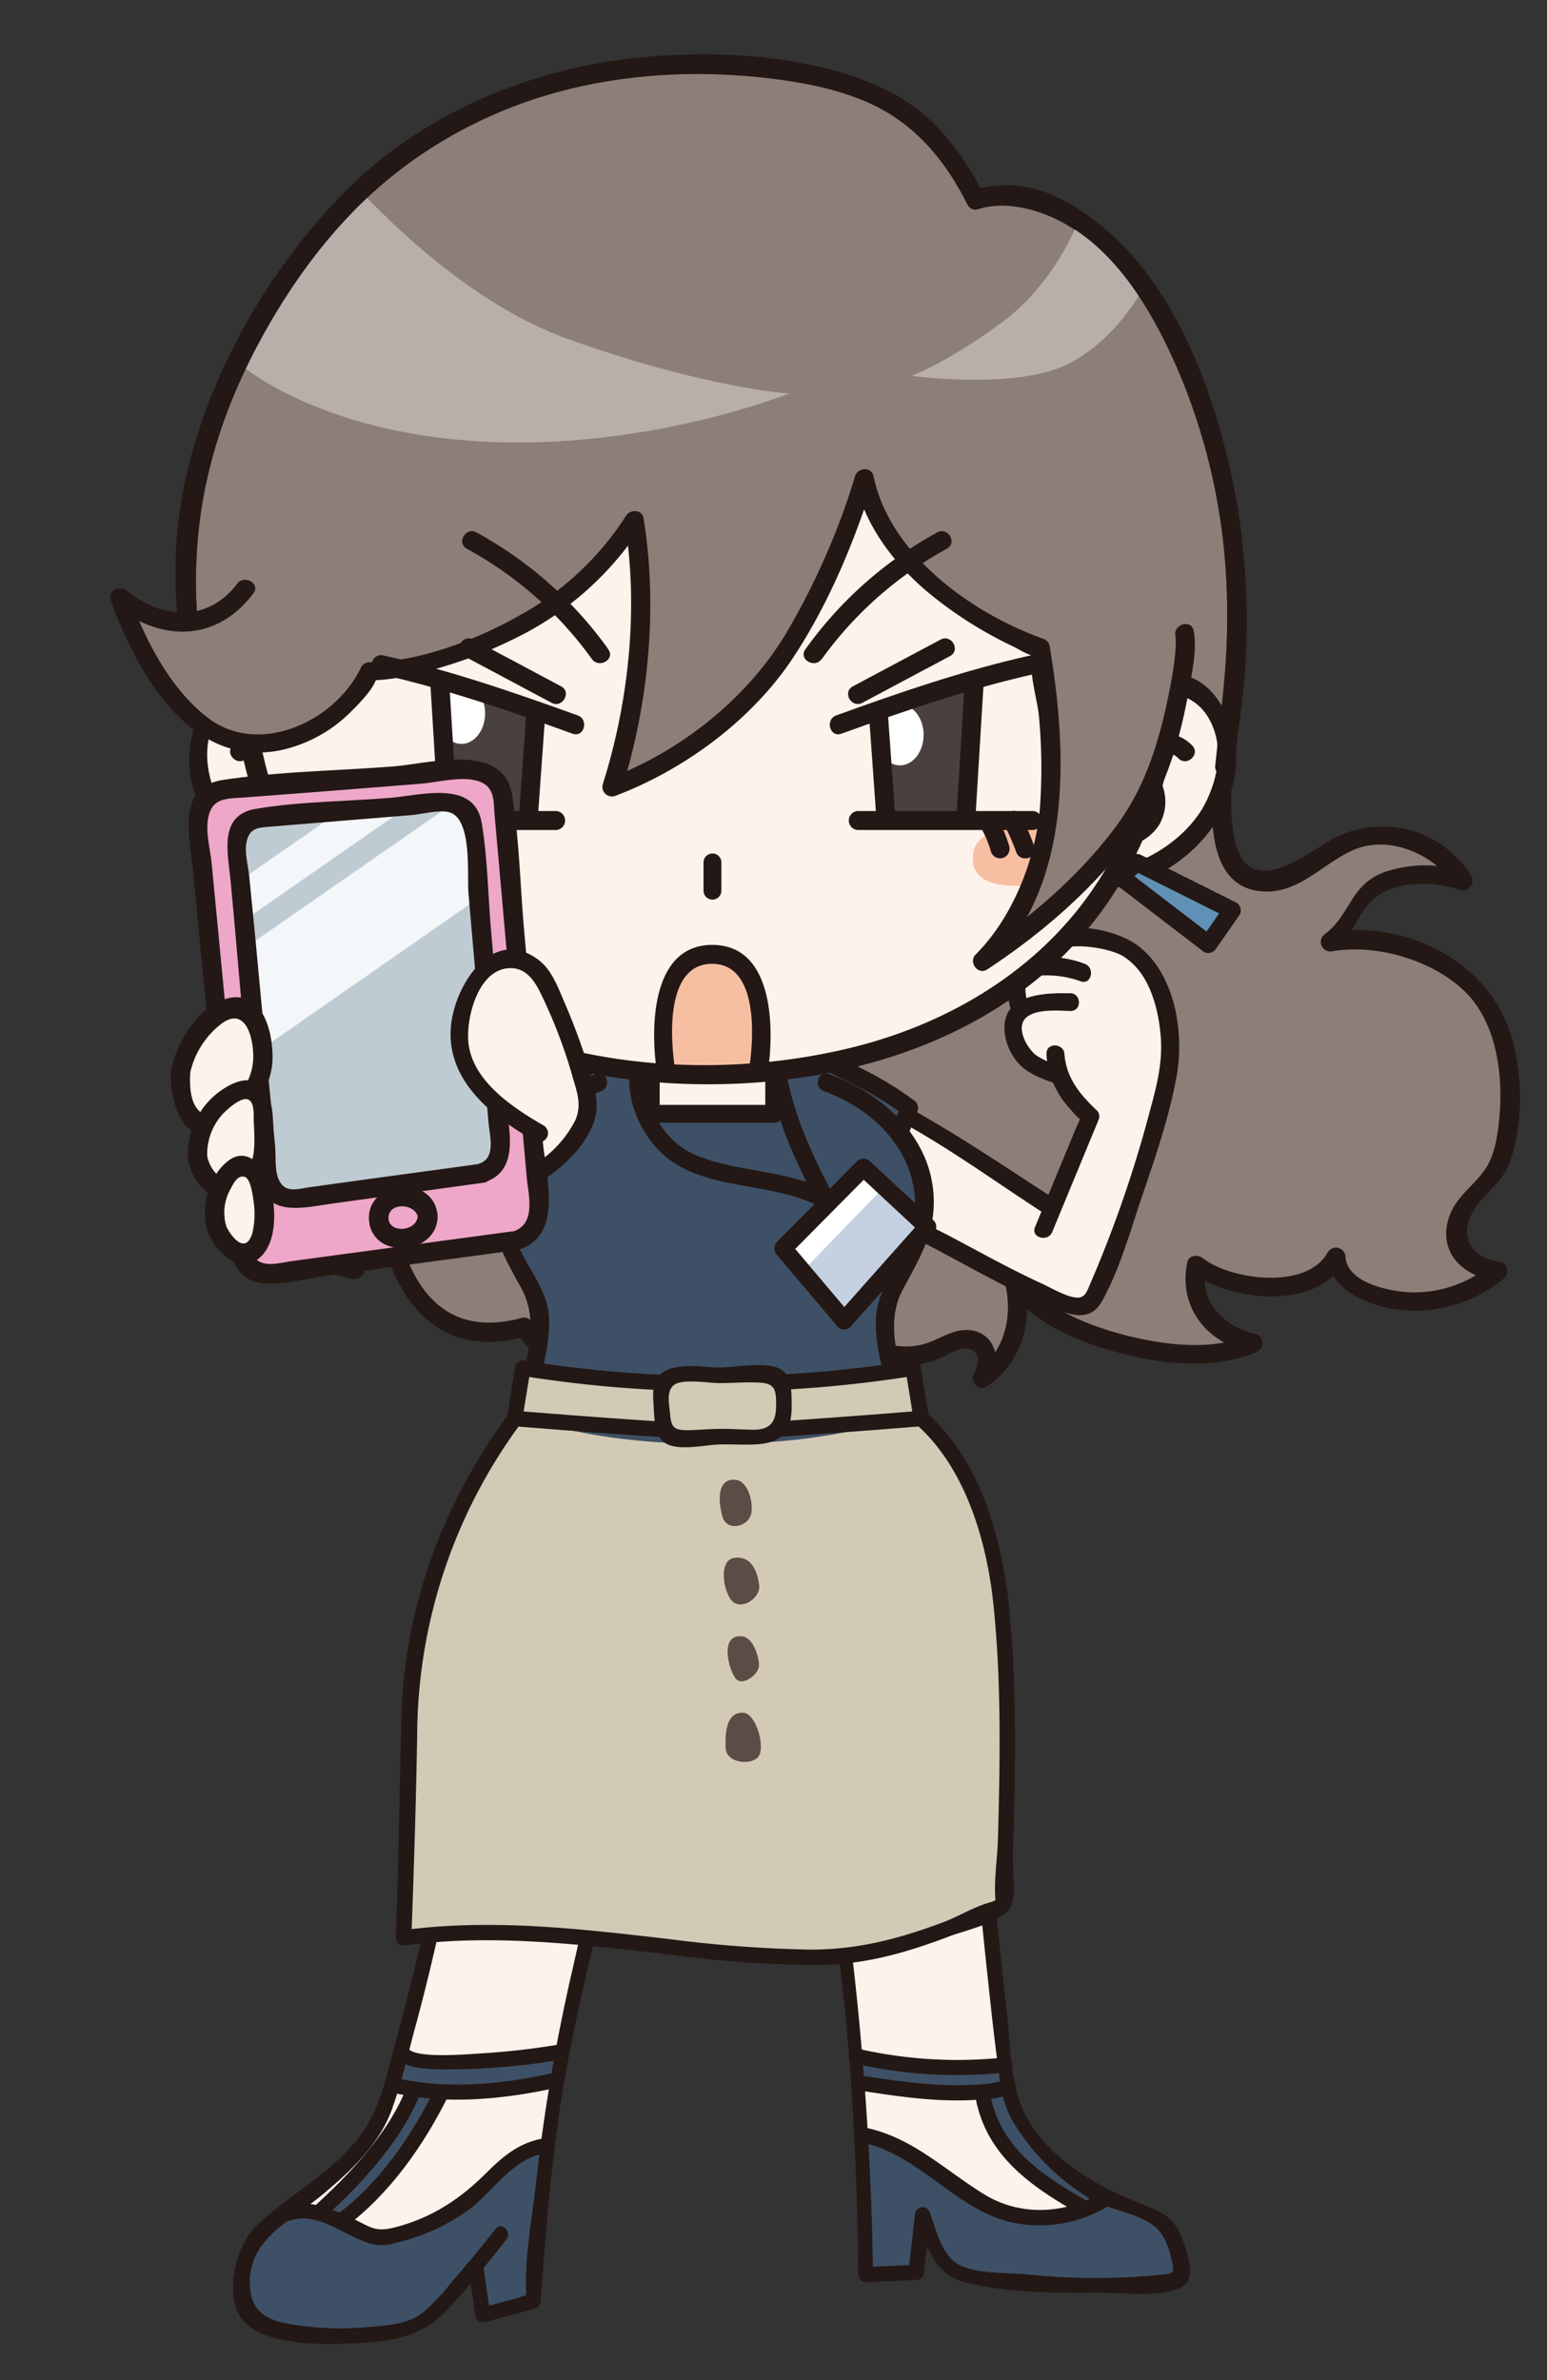 <svg id="イラスト" xmlns="http://www.w3.org/2000/svg" viewBox="0 0 260 400.01"><rect x="0" y="0" width="260" height="400.01" fill="#333333" stroke="none"/><defs><style>.cls-1{fill:#fdf3eb;}.cls-2{fill:#3e5065;}.cls-3{fill:#231815;}.cls-4{fill:#d3cab6;}.cls-5{fill:#8c7f78;}.cls-6{fill:#c5d1e1;}.cls-7{fill:#fff;}.cls-8{fill:#f7bfa2;}.cls-9{fill:#b9afaa;}.cls-10{fill:#49413d;}.cls-11{fill:#6090b6;}.cls-12{fill:#5b4c45;}.cls-13{fill:#eea7c8;}.cls-14{fill:#bfcbd2;}.cls-15{fill:#f4f7fa;}</style></defs><title>yuyuco008</title><path class="cls-1" d="M148.2,232.34c5,.94,11.28,27.21,12.36,47.21s7.94,69.38,9.56,73.88,9.65,13,14.49,15.38,11.19,3.47,12.11,6.14,2.32,6.55,1.7,7.8-18,1.63-27.22.59-11.35-1-12.94-3.85a64,64,0,0,1-3.21-7.36L154,381.85l-8.49.39s-.23-24.14-2.23-44.33-9.19-59.44-10.79-73S136.24,230.13,148.2,232.34Z"/><path class="cls-2" d="M143.9,345.54s10.65,2.08,16.07,1.93,8.91-.43,8.91-.43,3.3,10.56,5.84,13.29,6.93,7,9.11,8.06,8.42,2.31,10.66,4.43,3.63,4.11,3.78,7-1.12,3.91-4,3.93-27.12-.44-30.49-1.31-6.63-1.22-6.71-3.36-2.25-5.14-2.25-5.14l-.89,7.89-9.29-.83.05-22.3a30.72,30.72,0,0,1,9.1,3.54c3.76,2.44,10.53,7.76,12.74,8.67a17,17,0,0,0,9,1.7c4.11-.41,5.86-2,5.86-2s-7.16-3.39-10.31-7.1-6-11.83-6-11.83-8.72,0-13.11-.59a54,54,0,0,1-8.5-1.88Z"/><path class="cls-3" d="M147.86,233.57c2.14.66,3.36,4.6,4.06,6.4a94.13,94.13,0,0,1,3.51,12,264.74,264.74,0,0,1,5.11,29.61c2,16.11,3.51,32.26,5.21,48.39.62,5.81,1.22,11.63,2,17.42.44,3.31.78,6.37,2.56,9.26a38.22,38.22,0,0,0,13.23,13.07c3.15,1.72,7.31,2.14,10.2,4.21,1.92,1.37,2.65,3.61,3.16,5.82.59,2.52.29,2.3-1.93,2.56a110.69,110.69,0,0,1-22.73-.1c-3.29-.3-8.38,0-11.33-1.75-2.65-1.56-3.64-5.91-4.64-8.63a1.28,1.28,0,0,0-2.5.34l-1.1,9.72,1.28-1.27-8.49.39,1.27,1.27a529.45,529.45,0,0,0-6.8-77.3c-2-12.86-4.42-25.7-6-38.62-1.1-8.74-.09-34.65,14-32.75,1.6.22,2.29-2.23.68-2.45-8.89-1.2-13.53,7.23-15.68,14.63-2.73,9.43-1.86,18.68-.42,28.19,3.72,24.61,8.61,49.13,10.37,74,.81,11.41,1.27,22.87,1.39,34.31a1.28,1.28,0,0,0,1.27,1.27l8.49-.39a1.31,1.31,0,0,0,1.27-1.27l1.1-9.72-2.5.33c1.65,4.54,3,9.63,8.11,11,7.41,1.92,15.92,1.85,23.53,1.8,2.77,0,12.08,1.1,14-1.82,1.34-2-.68-7.1-1.56-8.78-1.28-2.44-3.64-3.35-6.12-4.31-8-3.11-17.46-8.55-20.52-17.32-1.56-4.47-1.56-9.87-2.09-14.52-2.08-18.51-3.75-37.06-6-55.55a254.17,254.17,0,0,0-6.3-35.39c-1.19-4.45-3-14.75-8.4-16.4C147,230.64,146.3,233.09,147.86,233.57Z"/><path class="cls-3" d="M185.36,368.34c-6.06,3.72-13.68,4.27-19.91.46-6.8-4.16-12.26-9.77-20.39-11.3-1.6-.31-2.28,2.15-.68,2.45,10.2,1.92,16.35,11.79,26.26,13.67a22.37,22.37,0,0,0,16-3.08c1.39-.86.11-3.06-1.29-2.2Z"/><path class="cls-3" d="M182.06,369.52c-7.53-4.31-14.27-9-15.74-18.17-.25-1.62-2.71-.93-2.45.67,1.57,9.78,8.81,15.06,16.91,19.69a1.27,1.27,0,0,0,1.28-2.19Z"/><path class="cls-3" d="M168.85,349.56a16,16,0,0,1-4.59.78c-6.46.42-13-.51-19.38-1.5-1.61-.25-2.3,2.2-.68,2.45,6.81,1.06,13.86,2.13,20.78,1.54a13.34,13.34,0,0,0,5.15-1.07c1.44-.79.15-3-1.28-2.2Z"/><path class="cls-3" d="M168.88,345.77a75,75,0,0,1-24.64-1.45c-1.59-.35-2.27,2.1-.67,2.45a76.66,76.66,0,0,0,25.31,1.54c1.6-.2,1.62-2.74,0-2.54Z"/><path class="cls-1" d="M80,380.72,81.14,389l8.43-2.27s1.82-23.71,3.81-36,13.48-58.56,14.64-69.54-.42-24.43-5.45-31.46-12-14.93-15.85-7.56c-.81,1.55-7.93,31.85-9,50.47S67.1,347,64.52,354.56s-14.29,16-19.4,19.51-4.47,9.66-4.13,13.37,8.22,4.64,13,5.08,13.71-.51,16.5-1.85S80,380.72,80,380.72Z"/><path class="cls-2" d="M66.47,344.87a26,26,0,0,0,10.85,1.64c6.3-.34,16.94-1.67,16.94-1.67l-.88,6s-9.14.5-14.15.68l-5,.19S67.49,363.43,64,367.09a86.41,86.41,0,0,1-6.74,6.25s6.89,2.93,8.95,2.36,9.5-3,12.61-5.92,7.73-7.47,9.23-8.11a25.38,25.38,0,0,1,4.06-1.13l-2.49,26.22L81.14,389,80,380.72S72.79,389,69.52,391.06s-17.68,1.91-21.83.6-6.87-2.82-6.88-6.07.32-8.53,3.22-10.66,3.88-3.09,5.38-3.21a35.86,35.86,0,0,1,4.2.09s9.58-9.68,12-13.54S69.63,351,69.63,351l-4.15-.4Z"/><path class="cls-3" d="M78.72,381.06l1.2,8.31a1.29,1.29,0,0,0,1.56.89L89.91,388a1.3,1.3,0,0,0,.93-1.22c.92-11.88,1.82-23.87,3.76-35.63s4.9-23.14,7.5-34.65c5.32-23.59,16.82-57.9-6.06-76.07-10.33-8.2-12.23,7.51-13.68,14.21-3.21,14.84-4.71,29.6-6.59,44.6S70.24,329.31,66.28,344c-1.4,5.16-2.48,10.67-5.79,15-4.82,6.31-11.72,9.72-17.35,15-3.42,3.23-5.54,11.47-2.57,15.61,3.29,4.59,13.39,4.44,18.34,4.23,6.26-.27,11.58-.78,16-5.4,3.63-3.8,6.94-7.94,10.19-12.06,1-1.27-.79-3.09-1.8-1.8-2.43,3.09-4.93,6.13-7.51,9.09a33,33,0,0,1-5,5.21c-2.66,1.92-6.7,2-9.86,2.28A46.73,46.73,0,0,1,51.8,391c-4.27-.51-9.12-.92-9.72-6-1-8.37,6.44-11.53,11.91-16,4.82-4,9.75-8.54,11.9-14.56,1.5-4.21,2.55-8.63,3.68-12.95a341.69,341.69,0,0,0,8.55-40.77c1.88-14,3.06-27.95,5.93-41.86,1-4.72,1.57-10.15,3.37-14.64,4-10,15.2,7.2,16.82,11.57,4.59,12.33,2.85,25.38.26,37.87C102,306,99.07,318.26,96.32,330.55a310.07,310.07,0,0,0-6.16,35.68c-.64,6.12-2,12.82-1.74,19,0,.5-.14,1-.12,1.49,0-.66,1.39-.9.46-1a4.83,4.83,0,0,0-1.59.43l-6.36,1.72,1.56.88-1.19-8.31c-.23-1.61-2.69-.93-2.46.68Z"/><path class="cls-3" d="M48.23,373.34c5.06-1.93,9.29,2.27,13.78,3.64a7.29,7.29,0,0,0,4.52-.06,33.87,33.87,0,0,0,12.16-5.47c4.43-3.3,7.46-8.89,13.37-9.64,1.61-.2,1.63-2.75,0-2.54-4.37.55-7.18,2.78-10.23,5.82-4.49,4.48-9.24,7.65-15.49,9.25-3.64.93-4.12-.23-8.15-2-3.32-1.44-7-2.86-10.63-1.48-1.51.58-.86,3,.67,2.45Z"/><path class="cls-3" d="M93.92,343.61a125.47,125.47,0,0,1-12.53,1.45c-2.43.15-11.68,1-12.82-.83-.85-1.39-3.06-.12-2.19,1.28,1.65,2.69,8,2.24,10.38,2.25a107.75,107.75,0,0,0,17.83-1.69c1.62-.27.93-2.73-.67-2.46Z"/><path class="cls-3" d="M93.23,348.33c-8.42,1.91-17.74,2.88-26.23,1-1.59-.36-2.27,2.09-.67,2.45,9,2,18.69,1,27.58-1,1.59-.36.92-2.81-.68-2.45Z"/><path class="cls-3" d="M73.13,351c-3.94,7.92-9.39,16-16.57,21.23-1.3,1,0,3.17,1.29,2.19,7.54-5.55,13.33-13.8,17.47-22.14.73-1.46-1.46-2.75-2.19-1.28Z"/><path class="cls-3" d="M68.4,350.67c-3.05,7.86-9.61,14.68-15.69,20.24-1.21,1.11.59,2.91,1.8,1.8,6.43-5.88,13.13-13.07,16.34-21.37.6-1.52-1.86-2.18-2.45-.67Z"/><path class="cls-4" d="M154.84,238.39s8.87,7.64,12.38,24.14,1.4,57.57,1.4,57.57-6.41,3.51-19.3,7.43-42.12-1.44-55.92-2.48a134.22,134.22,0,0,0-25.58.62s-.52-22.9,1-36.52,5.73-34.87,17.7-50.76c0,0,8.29-1,32.22-2S154.84,238.39,154.84,238.39Z"/><path class="cls-3" d="M153.92,239.32c8.44,7.41,12,19.94,13.08,30.69,1.31,12.92,1.08,26,.72,39-.09,3.42-.74,7.21-.39,10.61.11,1.05-.21-.24.52-.58a7,7,0,0,1-1.23.61c-2.75.7-5.51,2.44-8.19,3.44-7.45,2.78-14.33,4.58-22.3,4.56a211.64,211.64,0,0,1-23.59-1.76c-15-1.73-29.94-3.53-45.07-1.47l1.66,1.26c.45-11.77.82-23.54,1-35.32a88.54,88.54,0,0,1,17.53-51.3c1-1.35-1.27-2.66-2.26-1.32C74.76,252.12,68,269.88,67.51,287.84c-.37,12.61-.51,25.22-1,37.83a1.33,1.33,0,0,0,1.66,1.26c15-2,30.08-.06,45.07,1.64A186.9,186.9,0,0,0,138,330.24c7.71-.15,14.53-2.14,21.73-4.88,2.39-.9,8.82-2.33,10.12-4.91,1-1.94.29-6.16.36-8.26.45-13.66.74-27.48-.52-41.12-1.09-11.76-4.69-25.46-13.95-33.6-1.26-1.11-3.12.73-1.85,1.85Z"/><path class="cls-5" d="M164,33.6s17.12-5.91,31.61,20.16,12.91,54.32,11.33,66.14-3.69,26.87,4.48,28.21,12.38-8.6,21.33-7.79a18,18,0,0,1,13.17,7.79s-6.84-2.43-13.17.13-5,7.4-9.22,10.09a31,31,0,0,1,22.39,5.91c10.81,8.07,8.67,30.39,4.22,34.14-6.06,5.11-6.32,10-4.48,12.37s6.06,2.95,6.06,2.95-7.38,6.45-17.12,4.84-10-7.26-10-7.26-2.64,5.11-11.07,4.84-12.38-3.49-12.38-3.49-1.32,5.91,2.11,9.14a16.89,16.89,0,0,0,7.37,4s-7.9,3.76-22.39,0-17.91-11.29-17.91-11.29,1.84,5.91,0,10.48a15,15,0,0,1-5.27,6.72s2.9-4.84-1.05-6.45-7.91,5.38-17.13,1.61S134.76,218,134.76,218s-5.61,10.6-20,6.19c-10.53-3.23-16.06-8.87-16.06-8.87s.26,5.91,4.21,9.4,7.55,1.62,7.55,1.62-3.6,5.1-11.76,3.22-10.54-6.45-10.54-6.45a25.64,25.64,0,0,1-10.8.42c-5.8-1.08-10-9.83-10-9.83-3.43-7-3.43-20.16-3.43-20.16s-5.53,5.38-6.06,11,1.85,8.87,1.85,8.87a14.77,14.77,0,0,1-9.75-6.72c-3.69-5.91,0-9.94,0-9.94s-3.42,0-2.9-6.45,6.06-7.26,4.74-17.48-3.42-14-9.22-24.73S30.7,112.9,31.23,92.2,48.09,39.51,68.37,25.53s42.24-16.45,62.7-13.7C151.09,14.51,158.2,22,164,33.6Z"/><path class="cls-3" d="M164.42,35.14c5.78-1.92,12.65.84,17.26,4.21,14,10.22,20.47,30.07,23.17,46.44,2.07,12.55,1.64,25,0,37.59-.94,7.34-4.29,26,7.68,26.45,6,.23,10-4.92,15.12-7.06,5.92-2.46,13.53.83,16.87,6.15l1.8-2.35a21,21,0,0,0-14,.13c-5.4,2.19-5.42,7.09-9.6,10.25a1.61,1.61,0,0,0,1.23,2.92c7.37-1.27,16.63,1.47,22,6.53,5.7,5.32,6.76,14.54,6,21.91-.29,2.74-.77,6-2.43,8.33-2.15,3-5.16,4.72-6.16,8.51-1.47,5.58,2.65,9.3,7.9,10.09l-.71-2.67a20.33,20.33,0,0,1-12.84,4.63c-3.37,0-11.19-1.31-11.57-5.92a1.61,1.61,0,0,0-3-.8c-3.57,6.43-16.36,4.58-20.94,1-.86-.67-2.41-.61-2.67.7-1.51,7.54,3.27,13.44,10.6,15.14l-.38-2.92c-6.64,3-16.17,1.36-22.85-.63-5.31-1.58-12.67-4.65-15.27-10.09-.79-1.64-3.42-.48-2.92,1.23,1.61,5.52.53,12-4.54,15.4l2.19,2.19c2.84-5.05-.32-10.53-6.26-8.57-1.73.57-3.27,1.57-5,2-3.83,1-7.22-.2-10.62-2-3-1.57-6.56-3.79-8.38-6.83a1.6,1.6,0,0,0-2.75,0c-6.82,12.41-26,4.53-33.59-3a1.61,1.61,0,0,0-2.72,1.13c.43,6.72,6.34,16,14.16,12.4l-2.18-2.19c-4.08,5.46-16.34,2.55-19.54-3.22a1.64,1.64,0,0,0-1.81-.74c-18.22,5-22.15-14.52-22.21-28a1.62,1.62,0,0,0-2.73-1.13c-5.45,5.45-9.34,14.72-4.46,21.83l1.8-2.35c-5.39-.84-13.8-8.36-9-14a1.62,1.62,0,0,0-1.13-2.73c-3.34-.2-.25-8.23.67-9.9,1.45-2.62,2.67-5,2.91-8,.65-8-2.47-16.32-6-23.3-4.34-8.49-8-16.52-10.32-25.82A135.82,135.82,0,0,1,32.8,93.84C33,75.25,42.34,56.41,53.61,42c13.74-17.5,34.2-27.8,56.35-29.37,11.29-.8,23.71-.15,34.36,3.94,8.68,3.34,14.16,9.69,18.3,17.8.93,1.83,3.69.21,2.76-1.62-3.52-6.89-8.06-13-14.94-16.85-9-5-20.06-6.29-30.23-6.64-22.94-.79-46.5,6.79-62.73,23.46-13.79,14.18-24.63,34-27.35,53.75-1.58,11.38,0,23.39,2.19,34.59,1.91,9.85,4.59,19.73,9.3,28.64,5.31,10.06,12.47,22.8,6.22,33.92-2.1,3.74-5,14.27,2.09,14.7l-1.13-2.72c-6.33,7.49,2.45,18.08,10.45,19.33,1.23.2,2.68-1.07,1.81-2.34-4.05-5.9-.53-13.48,4-18l-2.72-1.13c.06,15.83,5.82,36.75,26.25,31.11l-1.8-.73c4.36,7.86,19.3,10.92,25,3.22,1.07-1.42-.91-2.76-2.18-2.18-5.28,2.41-9.09-5.48-9.36-9.64l-2.72,1.12c9,9,30.66,16.82,38.59,2.37h-2.75c3,5.05,9.76,8.95,15.26,10.31a14.92,14.92,0,0,0,9.39-.79c1.17-.46,2.88-1.72,4.17-1.63,2.83.21,2.43,2.5,1.47,4.21-.75,1.32.81,3.1,2.19,2.18,6.31-4.21,8-12,6-19l-2.92,1.24c3,6.19,11.07,9.74,17.18,11.55,7.67,2.28,17.7,3.78,25.31.31a1.61,1.61,0,0,0-.38-2.92c-5.45-1.26-9.52-5.47-8.37-11.21l-2.67.71c6.44,5,21.32,6.68,26-1.67l-3-.81c.44,5.41,6.59,8,11.18,8.8a23.5,23.5,0,0,0,18.68-5.25,1.6,1.6,0,0,0-.71-2.67c-6-.9-7.18-5.6-3.43-10.13,2-2.42,3.9-3.63,5-6.62,2.23-6.08,2.16-13.38.72-19.63-3.14-13.67-17.81-21.32-31.32-19l1.23,2.92c2.92-2.21,3.57-5.55,6-8.06,3.65-3.75,10.48-3.55,15.13-2a1.61,1.61,0,0,0,1.8-2.34,17.58,17.58,0,0,0-24-5.83c-5.15,3.2-13.8,9.52-15.81-.46-1.46-7.22.33-15.1,1.2-22.28a118.21,118.21,0,0,0-2-40.09c-3.41-15-10.18-32.22-22.95-41.71-5.4-4-13.4-7.13-20.18-4.88C161.63,32.7,162.46,35.79,164.42,35.14Z"/><path class="cls-1" d="M176.83,203.24s-8.79-6.05-14.21-9.55-19.58-11.83-22.5-11.75-3.39,2.71-3.58,6.63c-.4,8,5.16,12.52,14.16,16.36s30.27,17.16,32.52,14.16,13.48-34.73,13.48-41.9-2-13.5-5.79-16.75-7.76-2.73-11.93-2.75-5.27,2.78-5.27,4.78l-2.34,1c-1.25,1.75,0,6,0,6l-.56,1.25c-1.44,2.5.55,6.25,1.93,7.5s5.13,2.5,5.13,2.5l2,3.5c2.25,2.5,3.35,3.5,3.35,3.5Z"/><path class="cls-3" d="M175.21,162.47c.36-5.09,10.76-3.47,13.51-1.79,4.37,2.68,5.91,8.49,6.34,13.27.41,4.42-.63,8.48-1.79,12.71a204,204,0,0,1-10,29c-.52,1.16-.75,2.11-1.73,2.37-1.52.41-5.05-1.68-6.27-2.23-5.39-2.46-10.57-5.38-15.81-8.14-4.88-2.57-10.35-4.48-14.92-7.56-2.85-1.92-5.35-4.4-6.21-7.82s-.62-9.93,4.15-8c11.58,4.6,22.16,12.61,32.55,19.34,1.62,1.06,3.13-1.54,1.51-2.59-6.42-4.16-12.78-8.44-19.37-12.33-3.66-2.16-7.36-4.3-11.2-6.12-1.88-.89-4.14-2.19-6.29-2-6.48.6-5.2,11.49-3.15,15.44,3.63,7,11.89,9.37,18.43,12.71,7,3.56,13.74,7.65,21,10.66,3.4,1.42,7.1,3.12,9.22-.67,3-5.32,4.74-11.71,6.69-17.45,2.27-6.68,4.64-13.52,5.89-20.48,1.28-7.17-.21-16.68-6.11-21.55-5.09-4.21-18.82-5.71-19.46,3.32-.14,1.92,2.86,1.92,3,0Z"/><path class="cls-3" d="M179.87,166.94c-3.41-.1-9.48,0-10.78,3.95-.86,2.67.38,6.05,2.26,8,1.58,1.65,4,2.5,6.12,3.22,1.83.62,2.62-2.28.8-2.9a16,16,0,0,1-4-1.77c-1.56-1.07-3.56-4.58-1.95-6.27s5.54-1.32,7.54-1.26,1.93-2.95,0-3Z"/><path class="cls-3" d="M175.87,177.19a14.71,14.71,0,0,0,4,9.19,14.91,14.91,0,0,0,1.95,2c.85.63-.09-.92-.07-1-.28.91-.74,1.8-1.1,2.67l-6.7,16.19c-.73,1.78,2.17,2.56,2.9.8l7.85-19a1.47,1.47,0,0,0-.39-1.46c-2.83-2.64-5.11-5.45-5.41-9.44-.15-1.91-3.15-1.93-3,0Z"/><path class="cls-3" d="M182.37,162a17.18,17.18,0,0,0-10.39-.62c-3.49,1.13-2.85,5.67-2.06,8.47a1.51,1.51,0,0,0,2.9-.8,11.68,11.68,0,0,1-.5-2.93c0-1.67.34-2,1.93-2.11a16.74,16.74,0,0,1,7.33.89c1.77.74,2.55-2.16.79-2.9Z"/><path class="cls-2" d="M152.4,237.69a74.92,74.92,0,0,1-3.53-13.25c-.75-5.75,1.25-7.75,2.5-10s6.25-9.25,3-18.75a17.57,17.57,0,0,0-3.79-6.16l.56.64a20.94,20.94,0,0,0,1.66-4,56.35,56.35,0,0,0-7.06-4.25c-5.12-2.75-14.12-6.75-14.12-6.75H107.87s-9,4-14.13,6.75a56.55,56.55,0,0,0-7,4.25,20.94,20.94,0,0,0,1.66,4h0a17.09,17.09,0,0,0-3.23,5.52c-3.25,9.5,1.75,16.5,3,18.75s3.25,4.25,2.5,10a74.92,74.92,0,0,1-3.53,13.25s10.53,5,32.65,5S152.4,237.69,152.4,237.69Z"/><path class="cls-1" d="M109.37,176.19v11h20.75v-11Z"/><path class="cls-3" d="M138.47,183.39c11.63,4.14,19.28,15.52,13.16,27.54-1.78,3.51-4.19,6.38-4.41,10.48-.29,5.56,1.86,11.54,3.74,16.68.65,1.8,3.56,1,2.89-.8-2.24-6.13-5.46-14.2-2.21-20.38,2.47-4.7,5.1-8.72,5.29-14.25.36-10.78-8.1-18.76-17.66-22.17-1.82-.65-2.61,2.25-.8,2.9Z"/><path class="cls-3" d="M130.86,176.49c7.13,3.17,14.93,6.26,21.19,11l-.69-1.7a22.49,22.49,0,0,1-1.51,3.62c-.89,1.72,1.7,3.24,2.59,1.52a26.16,26.16,0,0,0,1.81-4.34,1.53,1.53,0,0,0-.69-1.69c-6.26-4.74-14.05-7.83-21.18-11-1.75-.78-3.28,1.8-1.52,2.59Z"/><path class="cls-3" d="M100.22,180.49c-9.56,3.41-18,11.39-17.66,22.17.18,5.32,2.61,9.38,5.08,13.89,3.47,6.36.33,14.37-2,20.74-.66,1.82,2.23,2.6,2.89.8,1.88-5.13,4-11.14,3.74-16.68-.22-4.09-2.63-7-4.41-10.48-6.11-12,1.53-23.4,13.16-27.54,1.8-.65,1-3.55-.8-2.9Z"/><path class="cls-3" d="M107.11,173.9c-7.13,3.17-14.92,6.26-21.18,11a1.54,1.54,0,0,0-.69,1.69,26.16,26.16,0,0,0,1.81,4.34c.89,1.71,3.48.2,2.59-1.52a22.49,22.49,0,0,1-1.51-3.62l-.69,1.7c6.26-4.74,14-7.83,21.19-11,1.76-.79.23-3.37-1.52-2.59Z"/><path class="cls-3" d="M107.87,176.19v11a1.52,1.52,0,0,0,1.5,1.5h20.75a1.52,1.52,0,0,0,1.5-1.5v-11a1.5,1.5,0,0,0-3,0v11l1.5-1.5H109.37l1.5,1.5v-11a1.5,1.5,0,0,0-3,0Z"/><path class="cls-3" d="M106.42,177.14c-1.8,5.44.2,11.66,3.92,15.78,6.9,7.64,19.16,5.26,27.77,10.07a1.51,1.51,0,0,0,2-2.06c-4.38-8.12-8.69-17.86-8.54-27.24,0-1.93-3-1.93-3,0-.16,9.93,4.31,20.15,8.95,28.76l2.06-2c-7.27-4.06-15.44-3.24-22.84-6.4-5.79-2.48-9.5-9.95-7.47-16.07.6-1.83-2.29-2.62-2.9-.79Z"/><polygon class="cls-6" points="145.12 196.19 131.62 209.81 141.87 221.94 155.87 206.19 145.12 196.19"/><polygon class="cls-7" points="145.12 196.19 148.62 199.45 134.87 213.66 131.62 209.81 145.12 196.19"/><path class="cls-3" d="M144.06,195.13l-13.5,13.62a1.54,1.54,0,0,0,0,2.13L140.81,223a1.5,1.5,0,0,0,2.12,0l14-15.75a1.53,1.53,0,0,0,0-2.12l-10.75-10c-1.41-1.31-3.54.8-2.12,2.12l10.75,10v-2.12l-14,15.75h2.12l-10.25-12.13v2.13l13.5-13.63A1.5,1.5,0,0,0,144.06,195.13Z"/><path class="cls-1" d="M57.5,147.63s-4.09.8-12.43-2.52S30.3,129.29,34.5,120.81s11.3-5.07,11.3-5.07S49.42,138.69,57.5,147.63Z"/><path class="cls-3" d="M46.6,114.37C36,109.56,30.05,123,32.24,131.61c2.72,10.7,14.35,19.44,25.68,17.55,2-.33,1.16-3.39-.84-3.06-7.17,1.2-16.46-4.15-20-10.83-2.45-4.57-3.37-10.47-.4-15,1.86-2.86,5.52-4.41,8.36-3.12,1.84.83,3.46-1.9,1.6-2.74Z"/><path class="cls-3" d="M41.4,127.49a3.64,3.64,0,0,1,5.21,0c1.47,1.42,3.71-.82,2.24-2.24a6.8,6.8,0,0,0-9.69,0c-1.49,1.4.76,3.64,2.24,2.24Z"/><path class="cls-3" d="M46.93,128.46a7.7,7.7,0,0,0-2.24,10.12A7.94,7.94,0,0,0,53.47,142c2-.47,1.14-3.53-.85-3.06a4.82,4.82,0,0,1-4.9-1.52,4.39,4.39,0,0,1-.47-4.6,5.76,5.76,0,0,1,.91-1.27c.13-.15.9-.78.37-.38,1.61-1.2,0-4-1.6-2.73Z"/><path class="cls-1" d="M182,147.63s4.08.8,12.43-2.52,14.77-15.82,10.57-24.3-11.3-5.07-11.3-5.07S190.07,138.69,182,147.63Z"/><path class="cls-3" d="M194.49,117.11c2.83-1.28,6.52.25,8.36,3.12,3,4.61,2,10.43-.4,15-3.55,6.7-12.89,12-20,10.83-2-.33-2.85,2.73-.84,3.06,11.33,1.89,23-6.85,25.68-17.55,2.19-8.58-3.72-22.05-14.36-17.24-1.85.84-.24,3.57,1.6,2.74Z"/><path class="cls-3" d="M200.33,125.25a6.8,6.8,0,0,0-9.69,0c-1.47,1.42.77,3.66,2.24,2.24a3.64,3.64,0,0,1,5.21,0c1.48,1.4,3.73-.84,2.24-2.24Z"/><path class="cls-3" d="M191,131.19c-.5-.37.13.12.28.29a7.47,7.47,0,0,1,.91,1.17,4.4,4.4,0,0,1-.38,4.79,4.84,4.84,0,0,1-4.9,1.52c-2-.47-2.84,2.59-.85,3.06a7.94,7.94,0,0,0,8.78-3.44,7.7,7.7,0,0,0-2.24-10.12c-1.63-1.23-3.21,1.52-1.6,2.73Z"/><path class="cls-1" d="M196.69,110.66c0,40.49-29,69.87-77.92,69.87s-77.92-29.38-77.92-69.87S61,33.93,118.77,33.93,196.69,70.18,196.69,110.66Z"/><path class="cls-8" d="M127.49,181.12c2.11-12-1.31-20.2-7.75-20.73-6.43.53-9.85,8.77-7.74,20.73Z"/><path class="cls-8" d="M65.2,137.69c6.56,1.11,10.17,2.72,10.67,5.45s-.33,6.05-8.33,5.72-9.67-3-10-5.72S60.77,136.94,65.2,137.69Z"/><path class="cls-8" d="M174.29,137.69c-6.56,1.11-10.17,2.72-10.67,5.45s.33,6.05,8.33,5.72,9.67-3,10-5.72S178.72,136.94,174.29,137.69Z"/><path class="cls-3" d="M195,110.66c-.11,15.22-4.33,30.31-13.94,42.31s-23.71,19.74-38.67,23.27c-31.6,7.48-71.53.43-89.88-28.88-14.8-23.65-13.17-58.91,1.74-82.22,18.46-28.9,58.67-34.28,89.69-26.76,16.2,3.92,30.68,12.93,39.64,27.2C192,79,194.93,95,195,110.66a1.69,1.69,0,0,0,3.38,0c-.14-30.32-12.52-59.72-42-71.83-17.64-7.24-38.27-8.14-56.92-5.07-15.76,2.6-31,9.35-41.78,21.37C38,76.93,33.56,114,45.13,140.56c14.38,33,51.92,44.58,85.46,41.06,18.58-2,37-9,49.9-22.85,12.19-13.09,17.76-30.43,17.89-48.11C198.4,108.49,195,108.49,195,110.66Z"/><path class="cls-3" d="M118.24,144.94v4.75a1.5,1.5,0,0,0,3,0v-4.75a1.5,1.5,0,0,0-3,0Z"/><path class="cls-3" d="M129,180.48c1.12-7,1.3-21.68-9.28-21.68s-10.39,14.7-9.27,21.68c.32,2,3.38,1.16,3-.84-.77-4.8-1.73-17.66,6.22-17.66s7,12.87,6.23,17.66c-.33,2,2.73,2.85,3.05.84Z"/><path class="cls-5" d="M35.18,104c-6.88,3.16-15-3.63-15-3.63s8.7,25.13,22.66,24.61A22.46,22.46,0,0,0,62.05,112.8s8.77.06,22.92-6.49a54,54,0,0,0,21.6-19s1.05,6.18.79,19-4.48,25.94-4.48,25.94a73.55,73.55,0,0,0,23.45-15.52c11.06-11,18.93-36.36,18.93-36.36a33.71,33.71,0,0,0,11.1,17.48,65.53,65.53,0,0,0,18.44,11s3.95,23.38,0,35.21-9.75,17.47-9.75,17.47,24.5-16,29.77-32.87S199,106.45,199,106.45s3.58-27.57-4.88-42.63S178.48,41.17,170.31,39a49.17,49.17,0,0,0-13.43-1.9s-6-10.94-24.23-13.09S79.38,21.87,57.51,46.36,38.68,102.42,35.18,104Z"/><path class="cls-3" d="M39.86,98.11c-4.93,6.5-12.65,6-18.57,1.16-1.11-.9-3.25-.11-2.67,1.55,4.4,12.56,13.86,29,29.45,25.05a23.78,23.78,0,0,0,11-6.35c1.34-1.35,3.91-3.88,4.3-5.87-.21,1.06-2.25.74.51.62a31.7,31.7,0,0,0,5.22-.83,75.17,75.17,0,0,0,17.35-6.1A52.82,52.82,0,0,0,108,88.17L105,87.79c2.36,14.41.68,30.19-3.69,44a1.61,1.61,0,0,0,2,2c11.73-4.41,23.09-12.82,30-23.28,5.94-9,10.29-19.43,13.5-29.71h-3.08c1.59,7.7,7,14.56,13,19.37a68.23,68.23,0,0,0,13.56,8.48c.72.34,2.77,1.64,3.66,1.58,1.08-.08-.71.15-.62-.81,0,.29.2.63.14.91-.6,2.84,1,7.57,1.18,10.5a92,92,0,0,1,.1,15.3c-.81,8.54-4.6,18.13-10.78,24.29-1.25,1.26.39,3.53,1.94,2.51,9.67-6.36,19-14.5,25.58-24.08,4.76-7,7-15.31,8.45-23.53.53-3,1.22-6.28.68-9.3-.35-2-3.43-1.16-3.08.85.31,1.71-.41,6.25-.89,8.7-1.58,8.08-3.8,16-8.66,22.73-6.22,8.61-14.83,16-23.7,21.87l1.94,2.51c14.14-14.1,13.18-36.1,10.16-54.24a1.61,1.61,0,0,0-1.12-1.11C163.19,103,149.54,93.17,146.8,80c-.34-1.62-2.64-1.42-3.08,0a120.84,120.84,0,0,1-11.81,26.78c-6.57,10.79-17.61,19.52-29.45,24l2,2c4.55-14.42,6.14-30.76,3.69-45.74-.24-1.43-2.26-1.46-2.92-.38a49.84,49.84,0,0,1-17.53,16.56c-7.28,4.16-17,8-25.61,8.08a1.57,1.57,0,0,0-1.38.79c-4.19,9-16.91,15.06-25.54,8.72C28.64,115.94,24.32,107.45,21.7,100L19,101.53c7.82,6.33,17.23,6.56,23.59-1.8,1.24-1.64-1.53-3.23-2.76-1.62Z"/><path class="cls-9" d="M40,60.94s12.8,11.64,40.72,13.25,51.9-8.06,51.9-8.06S118.82,65.32,95.5,57C81,51.78,68.1,40.08,60.49,32c0,0-8.14,8-12.5,15.06S40,60.94,40,60.94Z"/><path class="cls-9" d="M181.24,37.12s-3.81,10.46-13,17.18-15,8.87-15,8.87S169,65.32,178,61.82s14.26-13.54,14.26-13.54S185.71,39.5,181.24,37.12Z"/><path class="cls-3" d="M33.15,103.76C32,87.18,35.59,72.47,43.42,57.8S62.06,30.22,76.86,22.2c16.12-8.74,34.61-11.18,52.67-9,7.67.93,15.69,2.67,22.1,7.22,5,3.54,8.26,8.6,11,14a1.61,1.61,0,0,0,1.8.73c3.39-1.13,7.45-.47,10.71.68,11.5,4.06,18.48,16.21,23,26.75a104.53,104.53,0,0,1,8.1,37.4c.36,9.73-1,19.08-2,28.71-.21,2,3,2,3.2,0,1.19-11.3,2.6-22.19,1.7-33.59a104.33,104.33,0,0,0-10.87-39.68C192.37,43.92,178.9,27,163.57,32.06l1.81.73c-4.65-9.1-11-15.93-20.81-19.48-12.81-4.66-28-5-41.37-3.1C73.62,14.46,51.44,33.78,38.66,60.12c-6.83,14.09-9.78,28-8.71,43.64.15,2,3.34,2.06,3.2,0Z"/><polygon class="cls-10" points="148.87 137.9 147.56 119.47 163.75 114.28 162.31 137.9 148.87 137.9"/><ellipse class="cls-7" cx="151.24" cy="123.51" rx="3.99" ry="5.12"/><path class="cls-3" d="M138.13,110.75a63.05,63.05,0,0,1,21-18.52c1.81-1,.2-3.73-1.61-2.75a66.19,66.19,0,0,0-22.17,19.66c-1.19,1.67,1.57,3.27,2.75,1.61Z"/><path class="cls-3" d="M141.4,123.31c10.68-3.86,21.56-7.61,32.66-10.08,2-.45,1.16-3.53-.85-3.08-11.1,2.47-22,6.22-32.66,10.08-1.92.69-1.09,3.78.85,3.08Z"/><path class="cls-3" d="M144.13,139.49h29.51a1.6,1.6,0,0,0,0-3.19H144.13a1.6,1.6,0,0,0,0,3.19Z"/><path class="cls-3" d="M144.94,118.11l14.75-7.86c1.81-1,.2-3.73-1.61-2.76l-14.75,7.86c-1.82,1-.21,3.73,1.61,2.76Z"/><path class="cls-3" d="M168.83,138.7a39.11,39.11,0,0,1,1.95,4.46c.65,1.94,3.74,1.11,3.08-.85a45.49,45.49,0,0,0-2.27-5.22c-.9-1.84-3.66-.23-2.76,1.61Z"/><path class="cls-3" d="M164.62,138.7a17.85,17.85,0,0,1,1.94,4.46,1.6,1.6,0,0,0,3.08-.85,21,21,0,0,0-2.26-5.22,1.6,1.6,0,0,0-2.76,1.61Z"/><path class="cls-3" d="M162.15,114.28l-1.44,23.62c-.12,2,3.07,2,3.2,0l1.44-23.62c.12-2-3.07-2-3.2,0Z"/><path class="cls-3" d="M146,119.47l1.32,18.43c.14,2,3.34,2,3.19,0l-1.32-18.43c-.14-2-3.34-2.06-3.19,0Z"/><polygon class="cls-10" points="88.76 137.9 90.08 119.47 73.89 114.28 75.33 137.9 88.76 137.9"/><ellipse class="cls-7" cx="77.54" cy="119.9" rx="3.99" ry="5.12"/><path class="cls-3" d="M102.26,109.14A66.22,66.22,0,0,0,80.08,89.48c-1.8-1-3.42,1.78-1.61,2.75a62.86,62.86,0,0,1,21,18.52c1.18,1.66,4,.07,2.76-1.61Z"/><path class="cls-3" d="M97.09,120.23c-10.69-3.86-21.57-7.61-32.67-10.08-2-.45-2.85,2.63-.84,3.08,11.1,2.47,22,6.22,32.66,10.08,1.94.7,2.77-2.39.85-3.08Z"/><path class="cls-3" d="M93.5,136.3H64a1.6,1.6,0,0,0,0,3.19H93.5a1.6,1.6,0,0,0,0-3.19Z"/><path class="cls-3" d="M94.31,115.35l-14.75-7.86c-1.82-1-3.43,1.79-1.61,2.76l14.75,7.86c1.81,1,3.43-1.79,1.61-2.76Z"/><path class="cls-3" d="M66.05,137.09a43.81,43.81,0,0,0-2.27,5.22c-.66,1.95,2.42,2.79,3.08.85a37.35,37.35,0,0,1,1.94-4.46c.9-1.84-1.85-3.46-2.75-1.61Z"/><path class="cls-3" d="M70.26,137.09A21.41,21.41,0,0,0,68,142.31c-.52,2,2.56,2.84,3.08.85a17.88,17.88,0,0,1,2-4.46,1.6,1.6,0,0,0-2.76-1.61Z"/><path class="cls-3" d="M72.29,114.28l1.44,23.62c.13,2,3.32,2,3.19,0l-1.44-23.62c-.12-2-3.31-2.06-3.19,0Z"/><path class="cls-3" d="M88.48,119.47,87.17,137.9c-.15,2,3,2,3.19,0l1.32-18.43c.14-2-3.05-2-3.2,0Z"/><polygon class="cls-11" points="188.22 147.31 191.12 144.94 207.13 152.94 203.12 158.69 188.22 147.31"/><path class="cls-3" d="M189.28,148.38l2.9-2.38-1.82.24,16,8-.54-2.06-4,5.75,2.06-.53L189,146c-1.54-1.17-3,1.43-1.52,2.59L202.36,160a1.54,1.54,0,0,0,2-.54l4-5.75a1.51,1.51,0,0,0-.54-2l-16-8a1.57,1.57,0,0,0-1.82.23l-2.9,2.37C185.67,147.48,187.8,149.59,189.28,148.38Z"/><polygon class="cls-11" points="47.53 147.31 51.27 146.19 66.87 155.69 61.75 160.44 47.53 147.31"/><path class="cls-3" d="M47.93,148.76a12.09,12.09,0,0,0,2.85-.86c.84-.53.69,0-.23-.39a2.45,2.45,0,0,1,.5.3c1.11,1.27,3.59,2.19,5,3.06l10,6.12-.3-2.36-5.12,4.75h2.12L48.59,146.25c-1.42-1.3-3.54.81-2.12,2.13L60.69,161.5a1.53,1.53,0,0,0,2.12,0l5.12-4.75a1.51,1.51,0,0,0-.3-2.35l-11.27-6.86c-1.27-.78-2.85-2.2-4.3-2.62s-3.37.48-4.93,1C45.29,146.42,46.07,149.32,47.93,148.76Z"/><path class="cls-4" d="M120.67,240.78c-13.24-.7-34.18-2.39-34.18-2.39l1.38-8.46s17.87,2.89,32.8,2.89,32.79-2.89,32.79-2.89l1.38,8.46S133.9,240.08,120.67,240.78Z"/><path class="cls-3" d="M120.67,239.48c-11.41-.62-22.8-1.48-34.18-2.39l1.26,1.65,1.38-8.46-1.61.91a207.93,207.93,0,0,0,66.29,0l-1.61-.91,1.38,8.46,1.26-1.65c-11.38.91-22.77,1.77-34.17,2.39-1.68.09-1.69,2.7,0,2.61,11.4-.62,22.79-1.47,34.17-2.39a1.33,1.33,0,0,0,1.26-1.65l-1.38-8.46a1.34,1.34,0,0,0-1.61-.92,203.83,203.83,0,0,1-64.89,0,1.33,1.33,0,0,0-1.61.92l-1.38,8.46a1.33,1.33,0,0,0,1.26,1.65c11.38.92,22.77,1.77,34.18,2.39C122.35,242.18,122.34,239.57,120.67,239.48Z"/><path class="cls-4" d="M120.67,231.13c-6.57-.24-9.55-.19-9.55,2.45s.07,7.36,1.53,7.92,8.82-.37,12.73,0,6-.56,6.22-2.45.46-7.73-1.38-7.92S124.69,231.28,120.67,231.13Z"/><path class="cls-3" d="M120.67,229.82c-2.7-.09-6.94-.82-9.35.87-1.88,1.31-1.57,3.62-1.46,5.66s.11,5.18,2.13,6.28c2.25,1.23,6.48.21,8.86.13,5.81-.18,12.11,1.42,12.2-6.14,0-1.85.15-5.13-1.62-6.36-2.39-1.65-8-.37-10.76-.44a1.31,1.31,0,0,0,0,2.62c2.41.05,4.91-.25,7.31-.05s2.46,1.49,2.46,3.81c0,2.51-.79,4.05-3.67,4.08-2,0-3.94-.19-5.92-.13-1.75,0-3.51.19-5.26.21-2.44,0-2.8-.53-3-3-.15-1.51-.65-3.86.89-4.73s5.5-.24,7.24-.18S122.35,229.88,120.67,229.82Z"/><path class="cls-12" d="M123.74,248.71c1.64.21,2.8,2.89,2.57,5.36s-4.11,3.51-4.88.83S120.49,248.3,123.74,248.71Z"/><path class="cls-12" d="M123.45,261.81c3.15-.4,4,2.94,4.15,4.77s-2.56,3.86-4.24,2.76S120.5,262.17,123.45,261.81Z"/><path class="cls-12" d="M124.73,275c1.88.18,2.9,3.59,2.83,5s-2.87,3.59-4,2S120.91,274.6,124.73,275Z"/><path class="cls-12" d="M124.82,287.83c2.09,0,3.63,5,2.86,7s-5.6,1.65-5.72-1S122.05,287.83,124.82,287.83Z"/><path class="cls-1" d="M94.6,171.74s4.89,11.82,4,15.8-8.36,12.79-16.13,14.05-8.77-1.09-15.93,1.75-22.22,5.35-25.11,3-6.19-27.06-4.21-30.53,7-4.37,15.48-4.09,19.5,3.62,23.17,2.95S89.67,166.12,94.6,171.74Z"/><path class="cls-13" d="M86.51,208.51a4.86,4.86,0,0,0,4.12-5.2l-6.18-69.72a4.65,4.65,0,0,0-5-4.23l-42.14,3.35a4.5,4.5,0,0,0-4.11,4.95l6.95,72.46a4.39,4.39,0,0,0,5,4Z"/><path class="cls-14" d="M80.89,197.15a3.8,3.8,0,0,0,3.22-4.06l-4.78-54.94a3.61,3.61,0,0,0-3.86-3.29L43,137.51a3.53,3.53,0,0,0-3.21,3.87l5.37,57.08a3.42,3.42,0,0,0,3.87,3.1Z"/><polygon class="cls-15" points="57.07 136.36 40.38 147.97 41.01 154.7 68.74 135.41 57.07 136.36"/><path class="cls-15" d="M79.33,138.15a3.61,3.61,0,0,0-3-3.25L41.43,159.14l1.67,17.77,37.34-26Z"/><path class="cls-3" d="M86.94,210.08c7.85-2.17,4.82-12.31,4.29-18.23l-3.15-35.62c-.66-7.45-.81-15.17-2-22.57-1.44-9-13.76-5.35-19.92-4.86-9.48.75-19.29.84-28.69,2.28-8,1.22-5.54,9.79-5,15.42,2,20.64,3.86,41.3,5.94,61.93.4,4,2.08,7.34,6.74,7.29,3.38,0,7-.94,10.29-1.39l31.5-4.25c2.06-.28,1.18-3.4-.86-3.13L63.43,210l-14.15,1.91c-2.93.39-6.1,1.68-7.51-2.24-.7-1.93-.46-4.76-.66-6.79l-1.22-12.74-3.07-32.07-1.24-12.89c-.21-2.19-.93-4.89-.68-7.1.46-4.16,3.19-3.82,6.05-4.05L54.49,133l16.06-1.27c2.66-.21,6.09-1.1,8.74-.7,4,.61,3.6,3.29,3.84,6l1,11.25,3.12,35.21,1.28,14.42c.24,2.73,1.73,7.94-2.45,9.09A1.62,1.62,0,0,0,86.94,210.08Z"/><path class="cls-3" d="M81.33,198.72c6.24-1.93,4.09-9.12,3.67-14l-2.47-28.33c-.52-6-.57-12.22-1.58-18.14-1.24-7.26-10.3-4.58-15.42-4.16-7.42.6-15.17.61-22.52,1.84-6.39,1.06-4.68,7.52-4.25,12.14,1.55,16.4,2.73,32.87,4.64,49.23.88,7.53,7.2,5.7,12.76,4.93l25.17-3.47c2-.29,1.18-3.41-.87-3.13L63.05,198l-11,1.52c-2.17.3-4.27,1.14-5.3-1.5-.59-1.52-.37-4-.52-5.56l-1-10.13L42.9,157.51l-1-10.13c-.16-1.68-.77-3.87-.52-5.55.4-2.73,2-2.74,4.15-2.91L56.74,138,69,137c1.81-.14,4.62-.93,6.4-.52,4.06.94,3.07,10.69,3.33,13.62l2.4,27.55,1,11.27c.17,2,1.29,5.76-1.67,6.67C78.48,196.2,79.32,199.33,81.33,198.72Z"/><path class="cls-3" d="M70.2,204.27c0,2.68-4.84,3.14-4.91.45s4.57-2.62,5,0c.31,2.1,3.51,1.21,3.2-.88-1-6.6-12.1-5.36-11.46,1.34s11.62,5.76,11.52-.9C73.48,202.13,70.16,202.13,70.2,204.27Z"/><path class="cls-1" d="M30.37,180c.57-4.3,5.58-10.66,9.37-10.83s5.47,8,3.8,12.35-7.34,8.32-9.34,7.65S29.7,185,30.37,180Z"/><path class="cls-3" d="M31.93,180.45A14.32,14.32,0,0,1,37,172.22c4.1-3.27,5.55,1.82,5.57,5.3,0,3.74-2.13,6.84-5.19,8.9-1.31.88-2.38,1.52-3.7.47-1.84-1.47-1.84-4.83-1.68-6.87s-3.07-2.06-3.24,0c-.32,4,1.4,11.73,6.94,10.75,5.33-1,9.77-7.19,10.08-12.29.23-3.89-1.06-11.09-6.24-10.88-5.38.22-9.83,7.32-10.72,12C28.42,181.63,31.54,182.5,31.93,180.45Z"/><path class="cls-1" d="M33.22,194.52a11.57,11.57,0,0,1,4.53-9.77c3.62-2.56,6.14-2.61,6.44,2.11s.35,10.66-3,12.33S33.89,199.52,33.22,194.52Z"/><path class="cls-3" d="M34.84,194.52A9.93,9.93,0,0,1,37.65,187c.68-.68,2.73-2.5,3.85-2.27,1.34.27,1.11,2.62,1.15,3.79.11,2.55.52,6.94-1.6,8.87-2.91,2.64-5.75-.37-6.27-3.25-.37-2.05-3.5-1.18-3.13.86.85,4.66,4.86,7.85,9.58,6,5.05-2,4.89-8.78,4.62-13.28-.25-4.29-2.38-7.7-7-5.46a13.05,13.05,0,0,0-7.25,12.33C31.78,196.58,35,196.6,34.84,194.52Z"/><path class="cls-1" d="M36.59,206.86c-1.26-2.87-.31-7,2.15-9.92s5.1.55,5.45,4.65.15,6.91-1.65,8.6S38,210,36.59,206.86Z"/><path class="cls-3" d="M38.15,206.43a8,8,0,0,1,.62-6.65c.42-.79,1.14-2.35,2.34-2,1,.28,1.36,3.06,1.46,3.81a14.26,14.26,0,0,1-.17,5.71c-1.1,3.48-3.41.79-4.41-1.26-.92-1.87-3.71-.23-2.8,1.63,1.47,3,5.19,6.66,8.49,3.67,3-2.69,2.67-8.38,1.79-11.88-.8-3.13-3.78-7-7.18-4.32s-4.71,8.25-3.26,12.15C35.75,209.22,38.88,208.39,38.15,206.43Z"/><path class="cls-1" d="M98.87,185.94c0-3.75-6-19.75-8.25-22.5s-7.87-3.75-10.93,1.75-3.82,12.5.68,17.25a50,50,0,0,0,10.25,8Z"/><path class="cls-3" d="M91.38,198.24c3.41-2.21,7-5.65,8.38-9.55,1.06-2.86.27-5.51-.56-8.34a106.9,106.9,0,0,0-4.35-11.93c-1.1-2.55-2.14-5.51-4.48-7.2-7.62-5.53-13.72,4.14-14.53,10.77-1.14,9.38,6.65,15.5,14,19.75a1.5,1.5,0,0,0,1.52-2.59c-5.32-3.07-12.27-7.68-12.67-14.36-.25-4.08,1.74-11.71,6.75-12.07,2.75-.2,4.22,1.82,5.32,4a84.76,84.76,0,0,1,5.53,14.45c.72,2.46,1.5,4.59.4,7.1a18.65,18.65,0,0,1-6.85,7.41c-1.61,1-.11,3.64,1.52,2.59Z"/></svg>